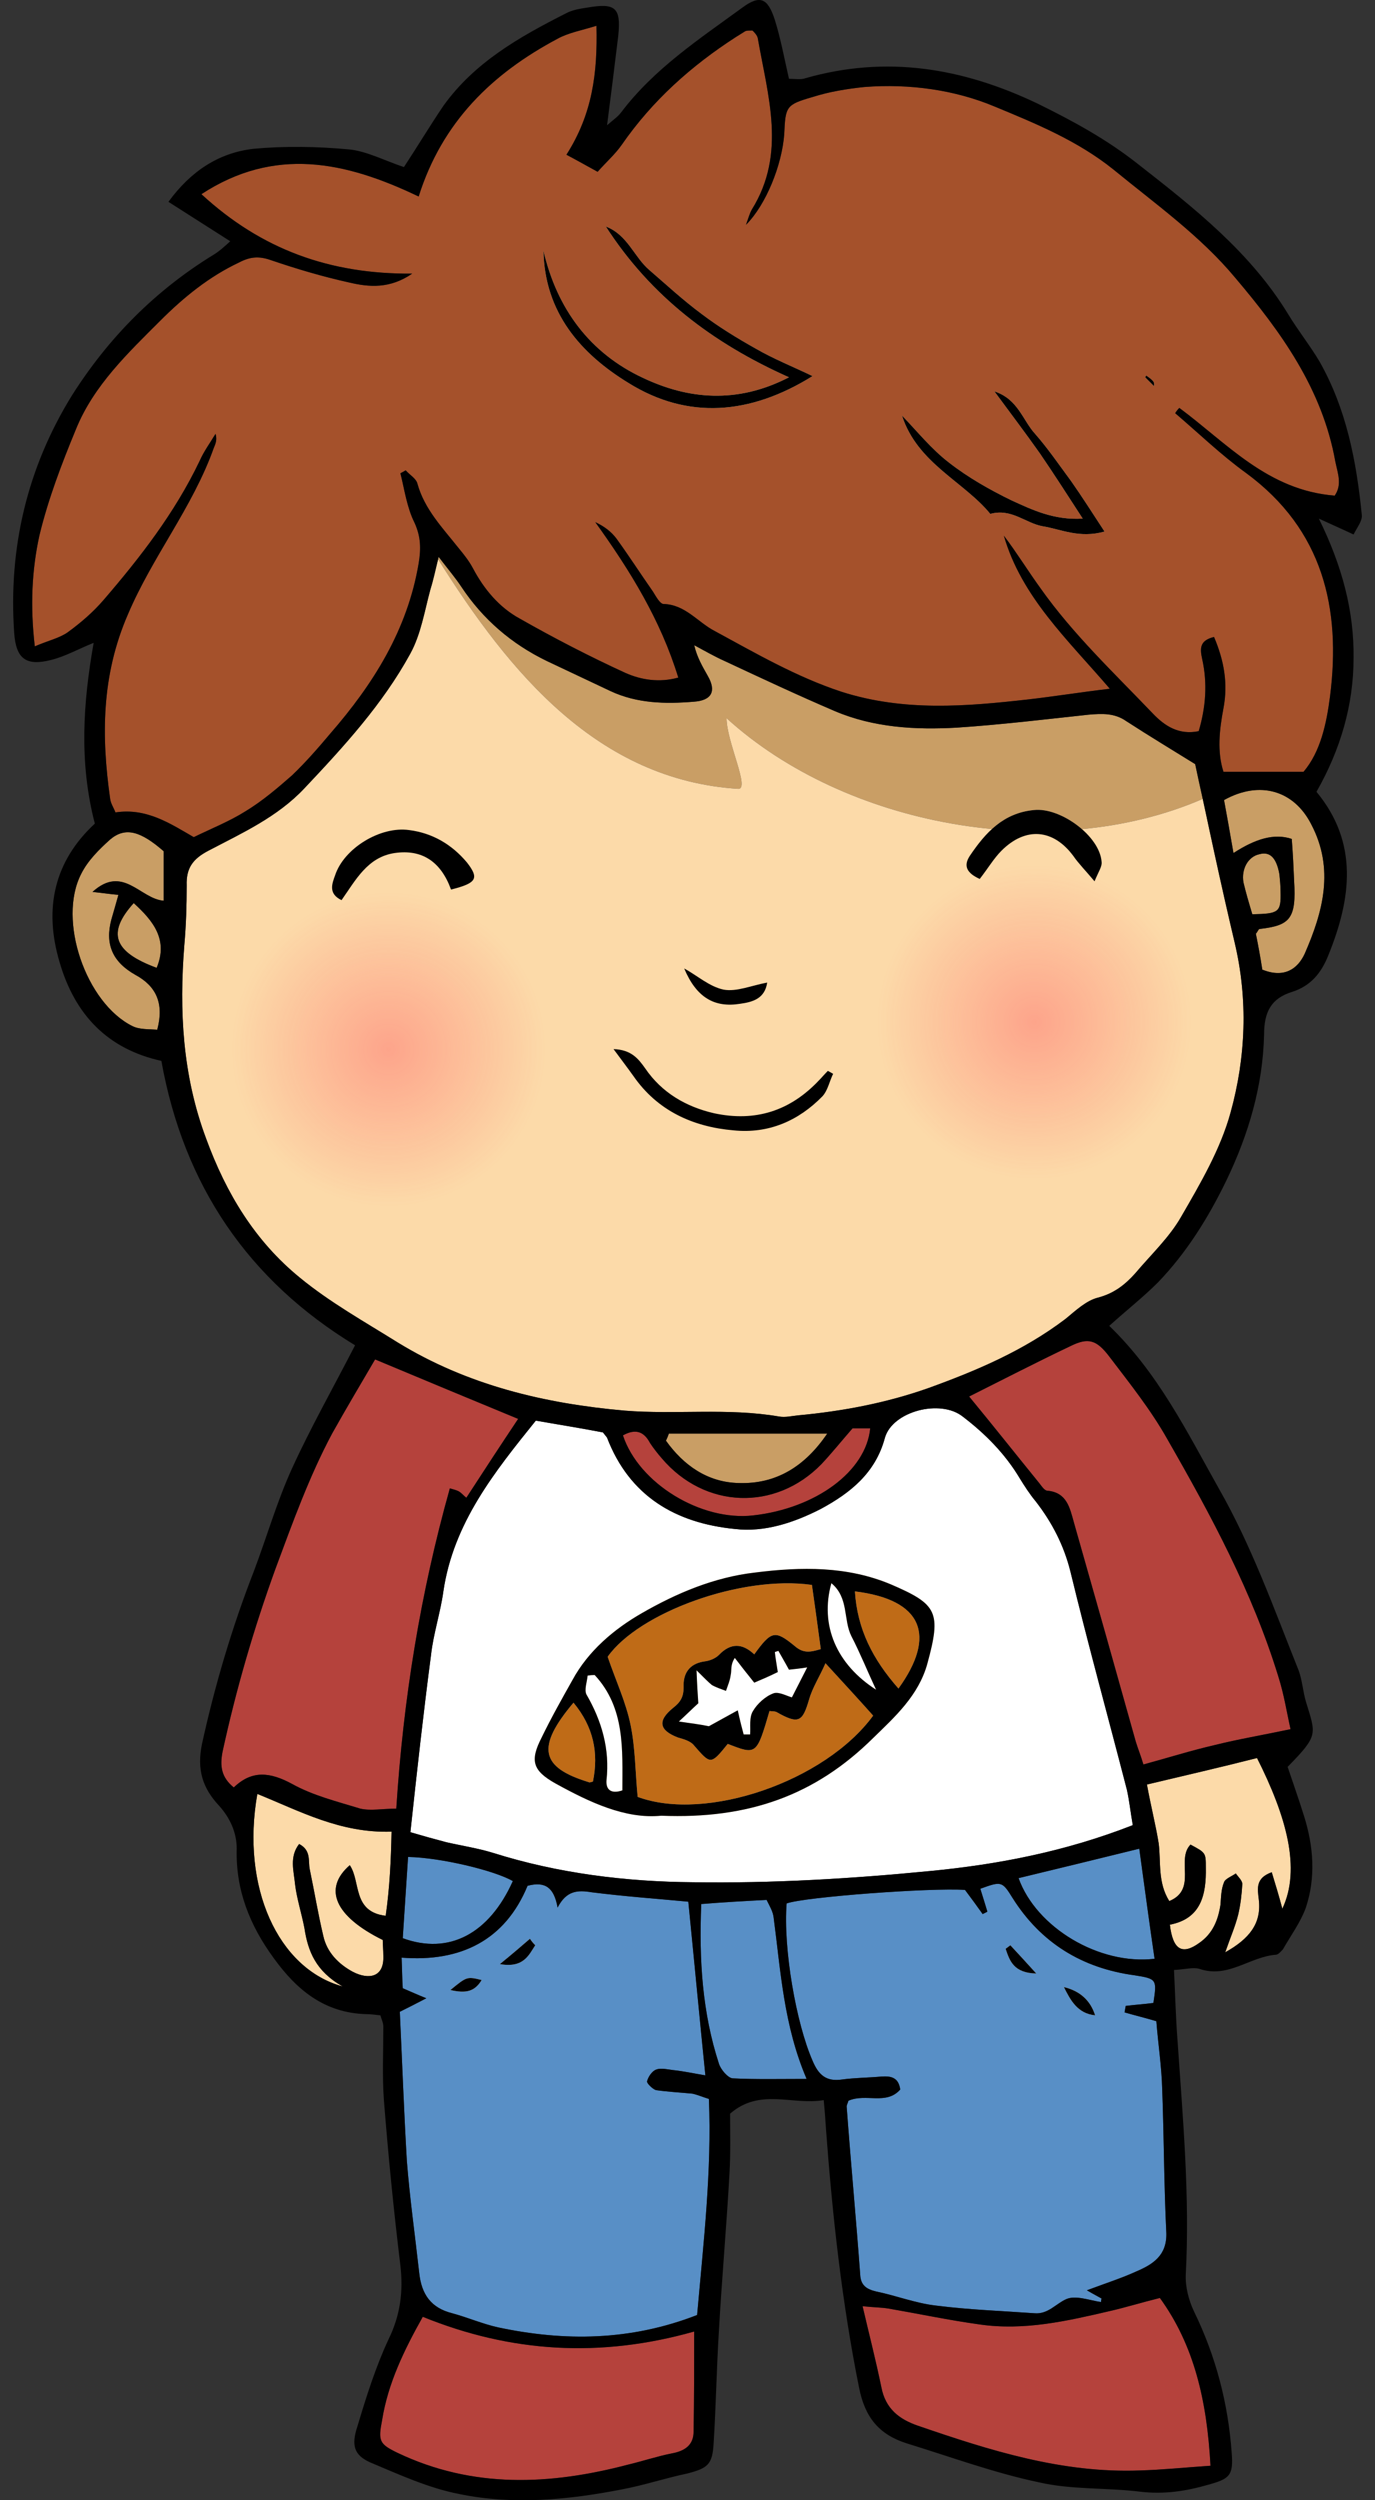 <svg width="44" height="80" viewBox="0 0 44 80" fill="none" xmlns="http://www.w3.org/2000/svg">
<rect x="0" y="0" width="44" height="80" fill="#333333" stroke="none"/>
<path d="M42.711 15.859C42.956 15.501 42.806 15.143 42.73 14.766C42.316 12.449 40.997 10.622 39.528 8.888C38.416 7.551 36.984 6.533 35.628 5.422C34.478 4.499 33.141 3.952 31.822 3.406C30.56 2.878 29.109 2.671 27.659 2.784C27.112 2.841 26.528 2.935 26.001 3.105C25.153 3.349 25.134 3.406 25.096 4.291C25.021 5.29 24.512 6.552 23.872 7.193C23.947 6.986 23.985 6.835 24.06 6.703C25.172 4.913 24.569 3.067 24.249 1.221C24.23 1.126 24.136 1.032 24.079 0.976C23.966 0.976 23.91 0.976 23.853 0.995C23.753 1.057 23.652 1.12 23.552 1.183C22.12 2.106 20.876 3.218 19.897 4.631C19.689 4.932 19.388 5.196 19.124 5.497C18.747 5.29 18.446 5.12 18.126 4.951C18.955 3.651 19.124 2.351 19.087 0.825C18.597 0.976 18.182 1.051 17.843 1.239C15.752 2.351 14.151 3.896 13.397 6.288C11.042 5.158 8.781 4.687 6.445 6.213C8.367 7.984 10.552 8.775 13.19 8.756C12.474 9.246 11.814 9.19 11.174 9.039C10.326 8.851 9.497 8.606 8.668 8.323C8.291 8.191 8.009 8.21 7.651 8.398C6.69 8.851 5.88 9.51 5.126 10.264C4.09 11.3 2.998 12.336 2.432 13.73C1.98 14.823 1.547 15.953 1.264 17.121C1.019 18.233 0.963 19.382 1.114 20.682C1.547 20.494 1.905 20.418 2.169 20.23C2.583 19.928 2.979 19.589 3.318 19.194C4.486 17.837 5.597 16.405 6.389 14.747C6.521 14.446 6.728 14.163 6.897 13.881C6.954 14.069 6.897 14.201 6.841 14.333C6.163 16.236 4.881 17.799 4.09 19.665C3.242 21.624 3.242 23.564 3.525 25.561C3.544 25.712 3.638 25.844 3.695 25.995C4.693 25.844 5.447 26.353 6.2 26.786C6.784 26.503 7.349 26.277 7.858 25.957C8.386 25.637 8.875 25.222 9.346 24.808C9.78 24.393 10.175 23.941 10.571 23.47C11.946 21.888 13.039 20.154 13.397 18.026C13.472 17.573 13.472 17.178 13.265 16.726C13.02 16.236 12.945 15.671 12.813 15.143C12.863 15.118 12.92 15.086 12.982 15.049C13.114 15.2 13.322 15.313 13.359 15.482C13.585 16.292 14.151 16.876 14.659 17.517C14.829 17.724 14.998 17.931 15.13 18.176C15.488 18.855 15.978 19.439 16.637 19.797C17.73 20.418 18.86 21.002 20.01 21.53C20.518 21.756 21.102 21.85 21.705 21.68C21.14 19.834 20.16 18.252 19.049 16.707C19.331 16.839 19.558 17.008 19.727 17.234C20.123 17.781 20.5 18.365 20.895 18.93C20.989 19.081 21.121 19.326 21.234 19.326C21.931 19.344 22.327 19.91 22.873 20.192C24.192 20.908 25.492 21.662 26.924 22.133C28.921 22.773 30.918 22.604 32.915 22.378C33.744 22.283 34.554 22.151 35.515 22.038C34.158 20.456 32.689 19.099 32.124 17.14C32.538 17.686 32.896 18.27 33.292 18.817C34.328 20.286 35.647 21.53 36.89 22.83C37.267 23.225 37.719 23.527 38.359 23.395C38.586 22.622 38.642 21.869 38.472 21.096C38.397 20.757 38.378 20.494 38.849 20.381C39.17 21.134 39.301 21.869 39.151 22.66C39.019 23.357 38.944 24.054 39.151 24.695C40.017 24.695 40.809 24.695 41.713 24.695C42.259 24.054 42.448 23.15 42.561 22.283C42.919 19.457 42.335 16.952 39.886 15.143C39.075 14.559 38.359 13.862 37.606 13.221C37.644 13.159 37.688 13.102 37.738 13.052C39.264 14.182 40.564 15.689 42.711 15.859Z" fill="#A5512B"/>
<path d="M23.627 25.241C24.004 25.241 23.25 23.734 23.25 22.98C27.037 26.428 33.631 27.671 38.491 25.561C38.403 25.197 38.322 24.827 38.246 24.45C37.549 24.017 36.796 23.564 36.042 23.075C35.665 22.811 35.27 22.83 34.836 22.867C33.442 23.018 32.029 23.188 30.616 23.282C29.297 23.357 27.96 23.282 26.716 22.754C25.53 22.246 24.361 21.699 23.194 21.153C22.854 21.002 22.534 20.814 22.214 20.644C22.308 21.04 22.478 21.323 22.647 21.624C22.93 22.114 22.779 22.415 22.195 22.453C21.291 22.528 20.386 22.509 19.539 22.114C18.86 21.793 18.182 21.473 17.504 21.153C16.373 20.607 15.45 19.815 14.753 18.76C14.565 18.478 14.339 18.214 14.037 17.818C14.025 17.843 14.019 17.869 14.019 17.894C16.317 21.549 19.143 24.959 23.627 25.241Z" fill="#C99E65"/>
<path d="M38.491 25.561C33.631 27.671 27.037 26.428 23.25 22.98C23.25 23.734 24.004 25.241 23.627 25.241C19.143 24.959 16.317 21.549 14.019 17.894C13.906 18.308 13.849 18.591 13.774 18.855C13.585 19.552 13.472 20.286 13.133 20.908C12.248 22.528 11.004 23.885 9.742 25.222C8.876 26.145 7.745 26.654 6.671 27.219C6.163 27.483 5.955 27.784 5.974 28.331C5.974 28.971 5.955 29.593 5.899 30.234C5.729 32.344 5.842 34.416 6.596 36.432C7.236 38.184 8.16 39.71 9.591 40.878C10.552 41.669 11.664 42.291 12.719 42.95C14.961 44.326 17.429 44.91 19.991 45.136C21.63 45.268 23.288 45.041 24.927 45.324C25.134 45.362 25.341 45.305 25.549 45.286C26.962 45.155 28.356 44.891 29.693 44.42C31.257 43.855 32.764 43.214 34.102 42.197C34.422 41.933 34.761 41.613 35.138 41.519C35.647 41.387 36.005 41.104 36.325 40.746C36.834 40.143 37.418 39.597 37.794 38.938C38.416 37.864 39.057 36.771 39.377 35.603C39.867 33.832 39.942 31.986 39.509 30.158C39.151 28.632 38.812 27.106 38.491 25.561Z" fill="#FCDAA9"/>
<path d="M36.249 58.399C36.174 57.965 36.136 57.608 36.061 57.269C35.458 54.932 34.818 52.615 34.252 50.279C34.045 49.45 33.668 48.715 33.141 48.037C32.953 47.811 32.783 47.547 32.632 47.302C32.161 46.511 31.521 45.87 30.805 45.324C30.089 44.759 28.563 45.155 28.318 46.002C28.017 47.133 27.206 47.773 26.264 48.282C25.417 48.715 24.475 49.036 23.514 48.922C21.611 48.734 20.142 47.867 19.426 46.002C19.388 45.946 19.35 45.908 19.294 45.833C18.616 45.701 17.9 45.588 17.146 45.456C15.827 47.095 14.508 48.734 14.188 50.919C14.094 51.598 13.868 52.276 13.793 52.954C13.548 54.819 13.34 56.703 13.133 58.625C13.585 58.757 13.924 58.851 14.282 58.945C14.772 59.058 15.281 59.134 15.771 59.284C17.862 59.944 20.029 60.208 22.176 60.226C24.701 60.264 27.244 60.113 29.75 59.868C31.916 59.661 34.083 59.247 36.249 58.399Z" fill="white"/>
<path d="M27.15 67.216C27.131 67.291 27.093 67.348 27.093 67.404C27.225 69.194 27.395 70.984 27.527 72.792C27.546 73.113 27.715 73.245 28.035 73.32C28.676 73.452 29.297 73.697 29.957 73.772C30.993 73.904 32.048 73.942 33.103 74.017C33.536 74.055 33.781 73.716 34.12 73.565C34.422 73.433 34.855 73.602 35.232 73.659C35.232 73.621 35.238 73.584 35.251 73.546C35.119 73.471 35.006 73.414 34.78 73.282C35.439 73.037 35.91 72.886 36.362 72.679C36.89 72.453 37.342 72.171 37.323 71.455C37.248 69.929 37.248 68.403 37.191 66.858C37.172 66.123 37.059 65.388 37.003 64.672C36.626 64.559 36.306 64.484 35.986 64.39C35.998 64.327 36.011 64.258 36.023 64.183C36.325 64.145 36.626 64.126 36.909 64.088C37.022 63.335 37.022 63.316 36.306 63.203C34.629 62.977 33.31 62.167 32.406 60.735C32.067 60.189 32.048 60.189 31.37 60.434C31.445 60.672 31.521 60.917 31.596 61.168C31.546 61.193 31.495 61.218 31.445 61.244C31.257 60.98 31.069 60.722 30.88 60.471C29.787 60.396 25.737 60.697 25.172 60.904C25.059 62.336 25.473 64.729 26.001 65.935C26.189 66.387 26.434 66.613 26.943 66.538C27.357 66.481 27.79 66.481 28.205 66.443C28.506 66.424 28.751 66.462 28.808 66.858C28.356 67.367 27.715 66.971 27.15 67.216Z" fill="#588FC6"/>
<path d="M22.308 74.073C22.515 71.719 22.779 69.458 22.685 67.159C22.497 67.103 22.327 67.027 22.157 66.99C21.762 66.952 21.385 66.933 20.989 66.877C20.876 66.839 20.688 66.651 20.707 66.594C20.744 66.443 20.876 66.255 21.008 66.217C21.159 66.161 21.366 66.217 21.536 66.236C21.894 66.274 22.233 66.349 22.572 66.406C22.383 64.541 22.214 62.732 22.026 60.848C21.027 60.754 19.972 60.678 18.936 60.547C18.484 60.471 18.126 60.49 17.843 61.036C17.73 60.396 17.448 60.189 16.882 60.339C16.166 62.073 14.753 62.788 12.851 62.638C12.869 63.052 12.869 63.354 12.888 63.617C13.152 63.73 13.359 63.825 13.642 63.938C13.322 64.107 13.095 64.22 12.794 64.371C12.869 65.972 12.926 67.555 13.02 69.156C13.114 70.343 13.284 71.549 13.416 72.736C13.491 73.414 13.793 73.847 14.471 74.017C14.961 74.149 15.432 74.356 15.94 74.469C18.069 74.921 20.179 74.902 22.308 74.073Z" fill="#588FC6"/>
<path d="M12.003 43.497C11.551 44.269 11.08 45.06 10.627 45.87C9.893 47.246 9.365 48.715 8.819 50.185C8.122 52.106 7.557 54.047 7.123 56.044C7.029 56.515 7.086 56.873 7.481 57.193C8.065 56.628 8.649 56.703 9.346 57.08C10.025 57.457 10.797 57.645 11.532 57.871C11.871 57.947 12.229 57.871 12.681 57.871C12.907 54.348 13.454 50.976 14.396 47.623C14.527 47.66 14.603 47.679 14.678 47.717C14.772 47.773 14.829 47.849 14.923 47.924C15.501 47.032 16.053 46.191 16.581 45.4C15.074 44.778 13.623 44.175 12.003 43.497Z" fill="#B5423C"/>
<path d="M31.012 44.684C31.803 45.644 32.519 46.549 33.254 47.453C33.329 47.547 33.423 47.698 33.518 47.698C34.139 47.755 34.233 48.244 34.365 48.715C35.031 51.051 35.691 53.388 36.344 55.724C36.419 55.968 36.513 56.195 36.589 56.458C37.417 56.232 38.133 56.006 38.868 55.837C39.622 55.648 40.413 55.516 41.298 55.328C41.185 54.838 41.091 54.217 40.903 53.632C40.074 50.938 38.755 48.489 37.361 46.059C36.833 45.117 36.155 44.269 35.496 43.403C35.081 42.856 34.799 42.8 34.271 43.063C33.16 43.591 32.067 44.156 31.012 44.684Z" fill="#B5423C"/>
<path d="M38.736 78.896C38.623 76.805 38.209 75.034 37.116 73.527C36.513 73.678 36.023 73.829 35.533 73.942C34.158 74.262 32.783 74.582 31.351 74.375C30.39 74.243 29.411 74.036 28.431 73.866C28.205 73.829 27.941 73.829 27.602 73.791C27.828 74.752 28.035 75.562 28.205 76.391C28.337 77.069 28.77 77.408 29.373 77.615C31.671 78.406 33.989 79.141 36.475 79.047C37.173 79.028 37.889 78.953 38.736 78.896Z" fill="#B5423C"/>
<path d="M22.214 74.601C19.218 75.449 16.355 75.279 13.529 74.13C12.926 75.204 12.417 76.259 12.229 77.427C12.097 78.105 12.135 78.199 12.719 78.482C15.13 79.631 17.598 79.518 20.104 78.859C20.575 78.746 21.027 78.595 21.498 78.501C21.913 78.425 22.195 78.237 22.195 77.804C22.214 76.767 22.214 75.712 22.214 74.601Z" fill="#B5423C"/>
<path d="M40.225 56.251C39.038 56.553 37.888 56.816 36.702 57.099C36.833 57.815 36.984 58.399 37.078 58.983C37.154 59.586 37.041 60.226 37.417 60.829C38.322 60.452 37.625 59.51 38.096 59.021C38.586 59.284 38.586 59.284 38.586 59.755C38.604 60.622 38.435 61.394 37.436 61.583C37.531 62.393 37.832 62.562 38.378 62.167C38.812 61.865 38.981 61.432 39.056 60.942C39.075 60.697 39.075 60.452 39.169 60.226C39.207 60.113 39.414 60.038 39.546 59.944C39.622 60.057 39.754 60.17 39.754 60.283C39.735 60.622 39.697 60.942 39.622 61.263C39.528 61.639 39.377 61.978 39.207 62.468C39.98 62.035 40.375 61.545 40.281 60.773C40.243 60.434 40.168 60.094 40.696 59.906C40.809 60.283 40.922 60.641 41.035 61.074C41.638 59.793 41.166 58.116 40.225 56.251Z" fill="#FCDAA9"/>
<path d="M8.235 57.4C7.707 60.377 8.894 62.996 10.967 63.561C10.1 63.071 9.855 62.431 9.742 61.696C9.648 61.206 9.497 60.754 9.441 60.283C9.403 59.868 9.252 59.416 9.573 59.002C9.968 59.209 9.855 59.548 9.912 59.812C10.062 60.528 10.175 61.225 10.345 61.941C10.458 62.468 10.835 62.845 11.287 63.09C11.796 63.354 12.304 63.278 12.267 62.562C12.267 62.393 12.248 62.223 12.248 62.073C10.722 61.319 10.326 60.434 11.193 59.68C11.551 60.207 11.268 61.168 12.342 61.3C12.474 60.377 12.511 59.51 12.53 58.606C10.891 58.663 9.591 57.947 8.235 57.4Z" fill="#FCDAA9"/>
<path d="M25.812 66.519C25.078 64.804 24.983 63.071 24.757 61.357C24.738 61.168 24.625 60.98 24.531 60.791C23.797 60.829 23.118 60.867 22.44 60.923C22.365 62.732 22.478 64.409 23.005 66.029C23.062 66.217 23.288 66.481 23.439 66.5C24.192 66.538 24.927 66.519 25.812 66.519Z" fill="#588FC6"/>
<path d="M36.457 59.152C35.081 59.492 33.838 59.793 32.594 60.094C33.16 61.677 35.175 62.883 36.946 62.675C36.777 61.526 36.626 60.377 36.457 59.152Z" fill="#588FC6"/>
<path d="M5.239 27.238C4.505 26.598 4.015 26.447 3.525 26.861C3.167 27.182 2.809 27.54 2.602 27.954C1.829 29.442 2.753 32.099 4.241 32.834C4.467 32.947 4.787 32.928 5.032 32.947C5.258 32.099 4.994 31.552 4.335 31.194C3.6 30.78 3.355 30.215 3.563 29.424C3.638 29.16 3.713 28.915 3.789 28.632C3.544 28.613 3.318 28.576 2.96 28.538C3.939 27.653 4.486 28.764 5.239 28.821C5.239 28.255 5.239 27.766 5.239 27.238Z" fill="#C99E65"/>
<path d="M40.394 31.025C41.091 31.308 41.525 31.006 41.751 30.516C42.335 29.179 42.711 27.803 41.958 26.372C41.411 25.298 40.319 24.959 39.17 25.599C39.264 26.108 39.358 26.635 39.471 27.295C40.168 26.843 40.771 26.654 41.336 26.843C41.374 27.332 41.393 27.747 41.411 28.18C41.487 29.405 41.28 29.612 40.3 29.725C40.262 29.744 40.243 29.819 40.187 29.876C40.262 30.24 40.331 30.623 40.394 31.025Z" fill="#C99E65"/>
<path d="M13.058 59.416C13.001 60.283 12.945 61.168 12.888 62.016C14.377 62.562 15.658 61.865 16.411 60.189C15.827 59.849 14.094 59.435 13.058 59.416Z" fill="#588FC6"/>
<path d="M27.282 45.701C26.905 46.134 26.603 46.511 26.283 46.85C24.814 48.357 22.553 48.282 21.178 46.662C21.046 46.511 20.914 46.342 20.801 46.172C20.594 45.776 20.311 45.72 19.934 45.927C20.443 47.472 22.44 48.678 24.098 48.489C26.114 48.263 27.715 47.076 27.847 45.701C27.64 45.701 27.432 45.701 27.282 45.701Z" fill="#B5423C"/>
<path d="M21.404 45.87C21.379 45.946 21.347 46.021 21.31 46.097C21.875 46.888 22.647 47.434 23.646 47.453C24.833 47.491 25.756 46.925 26.472 45.87C24.72 45.87 23.062 45.87 21.404 45.87Z" fill="#C99E65"/>
<path d="M40.074 29.254C40.922 29.235 40.997 29.197 40.978 28.519C40.978 28.331 40.959 28.161 40.941 27.973C40.846 27.445 40.639 27.238 40.3 27.332C39.942 27.408 39.716 27.803 39.791 28.237C39.867 28.557 39.961 28.877 40.074 29.254Z" fill="#C99E65"/>
<path d="M5.013 30.968C5.39 30.064 4.9 29.461 4.279 28.896C3.412 29.857 3.638 30.46 5.013 30.968Z" fill="#C99E65"/>
<path d="M26.001 12.034C24.004 13.278 22.007 13.429 20.123 12.261C18.578 11.319 17.428 10 17.391 8.022C17.824 9.887 18.879 11.3 20.575 12.091C22.007 12.769 23.57 12.939 25.247 12.072C22.798 10.979 20.82 9.472 19.388 7.249C20.085 7.513 20.292 8.229 20.782 8.643C21.328 9.114 21.856 9.604 22.44 10.037C22.986 10.452 23.57 10.81 24.173 11.149C24.757 11.488 25.379 11.733 26.001 12.034Z" fill="#FCDAA9"/>
<path d="M34.648 16.594C34.158 15.84 33.725 15.162 33.273 14.502C32.821 13.862 32.35 13.24 31.822 12.524C32.576 12.769 32.726 13.447 33.122 13.881C33.536 14.352 33.894 14.879 34.271 15.388C34.629 15.897 34.95 16.405 35.345 17.008C34.535 17.234 33.951 16.933 33.367 16.839C32.821 16.744 32.368 16.255 31.69 16.443C30.842 15.407 29.354 14.823 28.864 13.297C29.354 13.805 29.806 14.371 30.371 14.804C30.974 15.275 31.671 15.671 32.368 16.01C33.028 16.311 33.725 16.65 34.648 16.594Z" fill="#FCDAA9"/>
<path d="M36.683 12.016C36.758 12.072 36.815 12.11 36.871 12.166C36.909 12.204 36.947 12.242 36.928 12.355C36.827 12.254 36.733 12.16 36.645 12.072C36.658 12.047 36.67 12.028 36.683 12.016Z" fill="#FCDAA9"/>
<path d="M14.433 28.463C14.113 27.577 13.51 27.163 12.624 27.295C11.758 27.427 11.381 28.161 10.929 28.802C10.496 28.595 10.627 28.274 10.722 28.011C11.004 27.144 12.172 26.428 13.095 26.56C13.83 26.654 14.452 27.012 14.942 27.596C15.337 28.105 15.262 28.255 14.433 28.463Z" fill="#FCDAA9"/>
<path d="M31.351 28.124C30.937 27.935 30.824 27.709 31.031 27.389C31.54 26.635 32.105 26.014 33.084 25.919C33.932 25.825 35.194 26.748 35.251 27.577C35.27 27.728 35.157 27.879 35.025 28.199C34.742 27.86 34.516 27.634 34.347 27.389C33.706 26.522 32.821 26.447 32.048 27.219C31.803 27.464 31.615 27.785 31.351 28.124Z" fill="#FCDAA9"/>
<path d="M19.633 33.568C20.198 33.587 20.424 33.87 20.65 34.19C21.178 34.962 21.95 35.414 22.855 35.622C24.173 35.904 25.285 35.546 26.208 34.567C26.302 34.472 26.396 34.359 26.491 34.265C26.541 34.29 26.597 34.322 26.66 34.359C26.547 34.586 26.491 34.887 26.321 35.075C25.549 35.867 24.588 36.281 23.476 36.168C22.176 36.055 21.046 35.546 20.273 34.435C20.085 34.171 19.897 33.926 19.633 33.568Z" fill="#FCDAA9"/>
<path d="M21.894 30.987C22.308 31.213 22.704 31.571 23.156 31.665C23.57 31.741 24.041 31.534 24.55 31.439C24.475 31.948 24.098 32.061 23.683 32.118C22.873 32.249 22.289 31.929 21.894 30.987Z" fill="#FCDAA9"/>
<path d="M21.159 58.097C20.01 58.211 18.86 57.664 17.768 57.061C17.033 56.647 16.958 56.327 17.334 55.592C17.636 54.97 17.975 54.367 18.314 53.764C18.823 52.822 19.652 52.125 20.537 51.617C21.649 50.976 22.855 50.467 24.154 50.317C25.643 50.128 27.112 50.109 28.506 50.694C29.995 51.334 30.127 51.579 29.674 53.237C29.392 54.254 28.638 54.932 27.941 55.611C26.095 57.438 23.966 58.211 21.159 58.097Z" fill="#FCDAA9"/>
<path d="M26.415 53.218C26.227 53.651 26.001 53.99 25.888 54.386C25.68 55.102 25.549 55.177 24.851 54.782C24.776 54.744 24.682 54.763 24.625 54.744C24.211 56.157 24.211 56.157 23.288 55.799C22.741 56.477 22.741 56.458 22.214 55.855C22.101 55.705 21.875 55.648 21.686 55.592C21.102 55.366 21.027 55.064 21.536 54.65C21.781 54.461 21.875 54.292 21.875 53.99C21.856 53.557 22.044 53.237 22.534 53.161C22.704 53.143 22.892 53.067 23.005 52.954C23.382 52.559 23.759 52.577 24.136 52.935C24.682 52.182 24.795 52.144 25.436 52.672C25.718 52.916 25.944 52.86 26.264 52.766C26.17 52.05 26.076 51.372 25.982 50.712C23.721 50.392 20.443 51.598 19.445 53.011C19.708 53.783 20.029 54.461 20.179 55.196C20.33 55.931 20.33 56.722 20.405 57.495C22.591 58.305 26.396 57.005 27.941 54.895C27.489 54.386 27.018 53.877 26.415 53.218Z" fill="#BF6B17"/>
<path d="M23.796 55.498C23.859 55.498 23.928 55.498 24.004 55.498C24.022 55.253 23.966 54.951 24.098 54.744C24.23 54.518 24.493 54.273 24.757 54.179C24.927 54.122 25.191 54.273 25.341 54.311C25.492 54.009 25.662 53.689 25.831 53.35C25.624 53.388 25.398 53.406 25.247 53.425C25.115 53.18 25.002 52.992 24.908 52.822C24.87 52.835 24.832 52.847 24.795 52.86C24.814 53.048 24.851 53.256 24.889 53.501C24.625 53.632 24.362 53.745 24.136 53.84C23.891 53.538 23.702 53.293 23.514 53.048C23.363 53.275 23.42 53.444 23.382 53.595C23.363 53.764 23.288 53.934 23.231 54.103C23.081 54.047 22.911 53.99 22.779 53.915C22.666 53.821 22.553 53.708 22.289 53.444C22.308 53.934 22.327 54.216 22.346 54.499C22.139 54.687 21.95 54.876 21.724 55.083C22.101 55.14 22.421 55.177 22.685 55.234C22.961 55.083 23.269 54.913 23.608 54.725C23.683 55.064 23.74 55.29 23.796 55.498Z" fill="white"/>
<path d="M28.751 54.028C29.976 52.333 29.524 51.183 27.357 50.919C27.432 52.125 27.922 53.086 28.751 54.028Z" fill="#BF6B17"/>
<path d="M18.973 57.005C19.162 56.082 18.992 55.253 18.352 54.48C17.146 55.912 17.297 56.553 18.841 57.024C18.86 57.042 18.898 57.024 18.973 57.005Z" fill="#BF6B17"/>
<path d="M19.03 53.595C18.955 53.595 18.879 53.601 18.804 53.614C18.785 53.821 18.691 54.066 18.766 54.216C19.256 55.064 19.52 55.968 19.407 56.967C19.388 57.231 19.52 57.419 19.915 57.287C19.915 55.987 20.01 54.65 19.03 53.595Z" fill="white"/>
<path d="M28.035 54.066C27.753 53.463 27.527 52.898 27.244 52.351C26.98 51.824 27.169 51.127 26.604 50.656C26.227 52.012 26.773 53.256 28.035 54.066Z" fill="white"/>
<path d="M35.044 64.484C34.478 64.427 34.252 63.994 34.045 63.58C34.56 63.705 34.893 64.007 35.044 64.484Z" fill="#FCDAA9"/>
<path d="M32.331 62.242C32.576 62.506 32.821 62.77 33.16 63.146C32.444 63.128 32.312 62.751 32.18 62.355C32.23 62.318 32.281 62.28 32.331 62.242Z" fill="#FCDAA9"/>
<path d="M17.127 62.242C16.92 62.562 16.75 62.977 15.997 62.845C16.411 62.506 16.675 62.28 16.958 62.035C17.008 62.11 17.064 62.179 17.127 62.242Z" fill="#FCDAA9"/>
<path d="M14.414 63.674C14.942 63.241 14.942 63.241 15.413 63.354C15.187 63.73 14.904 63.787 14.414 63.674Z" fill="#FCDAA9"/>
<path fill-rule="evenodd" clip-rule="evenodd" d="M35.496 42.423C37.059 43.93 37.983 45.814 39 47.623C40.055 49.469 40.771 51.485 41.562 53.463C41.675 53.783 41.694 54.122 41.788 54.443C42.108 55.498 42.203 55.516 41.204 56.534C41.374 57.042 41.562 57.57 41.732 58.116C42.033 59.077 42.108 60.076 41.788 61.036C41.619 61.507 41.298 61.941 41.053 62.374C40.997 62.431 40.922 62.525 40.846 62.544C39.998 62.6 39.301 63.316 38.378 62.996C38.171 62.939 37.926 63.015 37.568 63.033C37.606 63.825 37.625 64.559 37.681 65.294C37.851 67.781 38.077 70.268 37.945 72.773C37.926 73.169 38.039 73.602 38.209 73.96C38.906 75.392 39.301 76.899 39.414 78.482C39.471 79.198 39.358 79.311 38.68 79.499C37.964 79.707 37.248 79.82 36.475 79.725C35.402 79.593 34.29 79.669 33.235 79.424C31.803 79.122 30.428 78.614 29.015 78.18C28.13 77.898 27.677 77.352 27.489 76.391C26.943 73.678 26.641 70.927 26.434 68.158C26.415 67.875 26.396 67.574 26.359 67.197C25.341 67.367 24.324 66.801 23.363 67.63C23.363 68.214 23.382 68.874 23.344 69.533C23.25 71.229 23.099 72.905 23.005 74.582C22.93 75.788 22.911 76.994 22.836 78.18C22.798 78.859 22.647 78.972 22.007 79.141C21.291 79.292 20.613 79.518 19.916 79.65C18.182 79.989 16.43 80.159 14.697 79.801C13.717 79.612 12.775 79.179 11.833 78.783C11.343 78.557 11.23 78.256 11.438 77.634C11.72 76.692 12.022 75.731 12.436 74.846C12.813 74.073 12.907 73.32 12.813 72.491C12.599 70.733 12.424 68.968 12.285 67.197C12.229 66.424 12.267 65.633 12.267 64.842C12.267 64.729 12.21 64.616 12.172 64.484C12.003 64.465 11.852 64.446 11.72 64.446C10.383 64.409 9.497 63.674 8.762 62.657C7.99 61.602 7.538 60.471 7.575 59.152C7.575 58.644 7.368 58.173 7.01 57.777C6.483 57.212 6.294 56.628 6.464 55.799C6.878 53.915 7.425 52.069 8.122 50.279C8.536 49.186 8.857 48.056 9.346 46.982C9.949 45.663 10.665 44.401 11.362 43.045C7.952 40.972 5.88 37.939 5.164 33.945C3.45 33.568 2.395 32.475 1.905 30.78C1.396 29.066 1.735 27.558 3.035 26.353C2.526 24.393 2.658 22.491 2.997 20.569C2.526 20.757 2.093 21.002 1.641 21.115C0.831 21.323 0.511 21.078 0.454 20.249C0.266 17.536 0.869 14.973 2.3 12.656C3.468 10.81 4.976 9.284 6.86 8.135C7.01 8.041 7.142 7.927 7.368 7.72C6.69 7.287 6.068 6.891 5.39 6.458C6.106 5.478 6.991 4.894 8.103 4.762C9.12 4.668 10.156 4.687 11.174 4.781C11.739 4.838 12.304 5.139 12.926 5.346C13.359 4.687 13.755 4.028 14.188 3.387C15.187 1.993 16.619 1.183 18.107 0.429C18.314 0.316 18.559 0.279 18.804 0.241C19.689 0.09 19.878 0.241 19.784 1.145C19.671 2.068 19.558 2.991 19.426 4.009C19.614 3.839 19.765 3.745 19.878 3.594C20.933 2.2 22.365 1.258 23.759 0.241C24.324 -0.174 24.569 -0.061 24.795 0.637C24.983 1.239 25.096 1.861 25.247 2.521C25.436 2.521 25.624 2.558 25.775 2.502C28.356 1.767 30.786 2.163 33.197 3.312C34.347 3.877 35.42 4.461 36.419 5.252C38.228 6.665 40.017 8.078 41.223 10.056C41.543 10.584 41.92 11.055 42.222 11.563C43.088 13.089 43.408 14.766 43.578 16.481C43.597 16.669 43.427 16.876 43.314 17.102C42.956 16.933 42.693 16.82 42.203 16.594C42.956 18.12 43.333 19.57 43.314 21.059C43.314 22.547 42.9 23.979 42.127 25.335C43.484 26.974 43.239 28.764 42.504 30.573C42.278 31.138 41.939 31.552 41.336 31.741C40.677 31.948 40.451 32.381 40.451 33.097C40.413 34.736 39.961 36.281 39.245 37.77C38.661 38.975 37.964 40.087 37.059 41.029C36.589 41.5 36.061 41.914 35.496 42.423ZM42.711 15.859C42.956 15.501 42.806 15.143 42.73 14.766C42.316 12.449 40.997 10.622 39.528 8.888C38.416 7.551 36.984 6.533 35.628 5.422C34.478 4.499 33.141 3.952 31.822 3.406C30.56 2.878 29.109 2.671 27.659 2.784C27.112 2.841 26.528 2.935 26.001 3.105C25.153 3.349 25.134 3.406 25.096 4.291C25.021 5.29 24.512 6.552 23.872 7.193C23.947 6.986 23.985 6.835 24.06 6.703C25.172 4.913 24.569 3.067 24.249 1.221C24.23 1.126 24.136 1.032 24.079 0.976C23.966 0.976 23.91 0.976 23.853 0.995C23.753 1.057 23.652 1.12 23.552 1.183C22.12 2.106 20.876 3.218 19.897 4.631C19.689 4.932 19.388 5.196 19.124 5.497C18.747 5.29 18.446 5.12 18.126 4.951C18.955 3.651 19.124 2.351 19.087 0.825C18.597 0.976 18.182 1.051 17.843 1.239C15.752 2.351 14.15 3.896 13.397 6.288C11.042 5.158 8.781 4.687 6.445 6.213C8.367 7.984 10.552 8.775 13.19 8.756C12.474 9.246 11.814 9.19 11.174 9.039C10.326 8.851 9.497 8.606 8.668 8.323C8.291 8.191 8.009 8.21 7.651 8.398C6.69 8.851 5.88 9.51 5.126 10.264C4.09 11.3 2.997 12.336 2.432 13.73C1.98 14.823 1.547 15.953 1.264 17.121C1.019 18.233 0.963 19.382 1.113 20.682C1.547 20.494 1.905 20.418 2.169 20.23C2.583 19.928 2.979 19.589 3.318 19.194C4.486 17.837 5.597 16.405 6.389 14.747C6.52 14.446 6.728 14.163 6.897 13.881C6.954 14.069 6.897 14.201 6.841 14.333C6.163 16.236 4.881 17.799 4.09 19.665C3.242 21.624 3.242 23.564 3.525 25.561C3.544 25.712 3.638 25.844 3.695 25.995C4.693 25.844 5.447 26.353 6.2 26.786C6.784 26.503 7.349 26.277 7.858 25.957C8.386 25.637 8.875 25.222 9.346 24.808C9.78 24.393 10.175 23.941 10.571 23.47C11.946 21.888 13.039 20.154 13.397 18.026C13.472 17.573 13.472 17.178 13.265 16.726C13.02 16.236 12.945 15.671 12.813 15.143C12.863 15.118 12.92 15.086 12.982 15.049C13.114 15.2 13.322 15.313 13.359 15.482C13.585 16.292 14.15 16.876 14.659 17.517C14.829 17.724 14.998 17.931 15.13 18.176C15.488 18.855 15.978 19.439 16.637 19.796C17.73 20.418 18.86 21.002 20.01 21.53C20.518 21.756 21.102 21.85 21.705 21.68C21.14 19.834 20.16 18.252 19.049 16.707C19.331 16.839 19.558 17.008 19.727 17.234C20.123 17.781 20.5 18.365 20.895 18.93C20.989 19.081 21.121 19.326 21.234 19.326C21.931 19.344 22.327 19.91 22.873 20.192C24.192 20.908 25.492 21.662 26.924 22.133C28.921 22.773 30.918 22.604 32.915 22.378C33.744 22.283 34.554 22.151 35.515 22.038C34.158 20.456 32.689 19.099 32.123 17.14C32.538 17.686 32.896 18.27 33.292 18.817C34.328 20.286 35.647 21.53 36.89 22.83C37.267 23.225 37.719 23.527 38.359 23.395C38.586 22.622 38.642 21.869 38.472 21.096C38.397 20.757 38.378 20.494 38.849 20.381C39.169 21.134 39.301 21.869 39.151 22.66C39.019 23.357 38.944 24.054 39.151 24.695C40.017 24.695 40.809 24.695 41.713 24.695C42.259 24.054 42.448 23.15 42.561 22.283C42.919 19.457 42.335 16.952 39.886 15.143C39.075 14.559 38.359 13.862 37.606 13.221C37.644 13.159 37.688 13.102 37.738 13.052C39.264 14.182 40.564 15.689 42.711 15.859ZM38.246 24.45C37.549 24.017 36.796 23.564 36.042 23.075C35.665 22.811 35.27 22.83 34.836 22.867C33.442 23.018 32.029 23.188 30.616 23.282C29.298 23.357 27.96 23.282 26.717 22.754C25.53 22.246 24.362 21.699 23.194 21.153C22.854 21.002 22.534 20.814 22.214 20.644C22.308 21.04 22.478 21.323 22.647 21.624C22.93 22.114 22.779 22.415 22.195 22.453C21.291 22.528 20.386 22.509 19.539 22.114C18.86 21.793 18.182 21.473 17.504 21.153C16.374 20.607 15.45 19.815 14.753 18.76C14.565 18.478 14.339 18.214 14.037 17.818C13.924 18.289 13.868 18.572 13.774 18.855C13.585 19.552 13.472 20.286 13.133 20.908C12.248 22.528 11.004 23.885 9.742 25.222C8.875 26.145 7.745 26.654 6.671 27.219C6.163 27.483 5.955 27.785 5.974 28.331C5.974 28.971 5.955 29.593 5.899 30.234C5.729 32.344 5.842 34.416 6.596 36.432C7.236 38.184 8.16 39.71 9.591 40.878C10.552 41.669 11.664 42.291 12.719 42.95C14.961 44.326 17.429 44.91 19.991 45.136C21.63 45.268 23.288 45.042 24.927 45.324C25.134 45.362 25.341 45.305 25.549 45.286C26.962 45.155 28.356 44.891 29.693 44.42C31.257 43.855 32.764 43.214 34.102 42.197C34.422 41.933 34.761 41.613 35.138 41.519C35.647 41.387 36.005 41.104 36.325 40.746C36.833 40.143 37.417 39.597 37.794 38.938C38.416 37.864 39.056 36.771 39.377 35.603C39.867 33.832 39.942 31.986 39.509 30.158C39.056 28.255 38.661 26.353 38.246 24.45ZM36.249 58.399C36.174 57.965 36.136 57.608 36.061 57.269C35.458 54.932 34.818 52.615 34.252 50.279C34.045 49.45 33.668 48.715 33.141 48.037C32.953 47.811 32.783 47.547 32.632 47.302C32.161 46.511 31.521 45.87 30.805 45.324C30.089 44.759 28.563 45.155 28.318 46.002C28.017 47.133 27.206 47.773 26.264 48.282C25.417 48.715 24.475 49.036 23.514 48.922C21.611 48.734 20.142 47.867 19.426 46.002C19.388 45.946 19.35 45.908 19.294 45.833C18.616 45.701 17.9 45.588 17.146 45.456C15.827 47.095 14.508 48.734 14.188 50.919C14.094 51.598 13.868 52.276 13.793 52.954C13.548 54.819 13.34 56.703 13.133 58.625C13.585 58.757 13.924 58.851 14.282 58.945C14.772 59.058 15.281 59.134 15.771 59.284C17.862 59.944 20.029 60.208 22.176 60.226C24.701 60.264 27.244 60.113 29.75 59.868C31.916 59.661 34.083 59.247 36.249 58.399ZM27.15 67.216C27.131 67.291 27.093 67.348 27.093 67.404C27.225 69.194 27.395 70.984 27.527 72.792C27.546 73.113 27.715 73.245 28.035 73.32C28.676 73.452 29.298 73.697 29.957 73.772C30.993 73.904 32.048 73.942 33.103 74.017C33.536 74.055 33.781 73.716 34.12 73.565C34.422 73.433 34.855 73.602 35.232 73.659C35.232 73.621 35.238 73.584 35.251 73.546C35.119 73.471 35.006 73.414 34.78 73.282C35.439 73.037 35.91 72.886 36.362 72.679C36.89 72.453 37.342 72.171 37.323 71.455C37.248 69.929 37.248 68.403 37.191 66.858C37.172 66.123 37.059 65.388 37.003 64.672C36.626 64.559 36.306 64.484 35.986 64.39C35.998 64.327 36.011 64.258 36.023 64.183C36.325 64.145 36.626 64.126 36.909 64.088C37.022 63.335 37.022 63.316 36.306 63.203C34.629 62.977 33.31 62.167 32.406 60.735C32.067 60.189 32.048 60.189 31.37 60.434C31.445 60.672 31.521 60.917 31.596 61.168C31.546 61.193 31.495 61.218 31.445 61.244C31.257 60.98 31.069 60.722 30.88 60.471C29.787 60.396 25.737 60.697 25.172 60.904C25.059 62.336 25.473 64.729 26.001 65.935C26.189 66.387 26.434 66.613 26.943 66.538C27.357 66.481 27.79 66.481 28.205 66.443C28.506 66.424 28.751 66.462 28.808 66.858C28.356 67.367 27.715 66.971 27.15 67.216ZM22.308 74.073C22.515 71.719 22.779 69.458 22.685 67.159C22.497 67.103 22.327 67.027 22.157 66.99C21.762 66.952 21.385 66.933 20.989 66.877C20.876 66.839 20.688 66.651 20.707 66.594C20.744 66.443 20.876 66.255 21.008 66.217C21.159 66.161 21.366 66.217 21.536 66.236C21.894 66.274 22.233 66.349 22.572 66.406C22.383 64.541 22.214 62.732 22.026 60.848C21.027 60.754 19.972 60.678 18.936 60.547C18.484 60.471 18.126 60.49 17.843 61.036C17.73 60.396 17.448 60.189 16.882 60.339C16.166 62.073 14.753 62.788 12.851 62.638C12.869 63.052 12.869 63.354 12.888 63.617C13.152 63.73 13.359 63.825 13.642 63.938C13.322 64.107 13.095 64.22 12.794 64.371C12.869 65.972 12.926 67.555 13.02 69.156C13.114 70.343 13.284 71.549 13.416 72.736C13.491 73.414 13.793 73.847 14.471 74.017C14.961 74.149 15.432 74.356 15.94 74.469C18.069 74.921 20.179 74.902 22.308 74.073ZM12.003 43.497C11.551 44.269 11.08 45.06 10.627 45.87C9.893 47.246 9.365 48.715 8.819 50.185C8.122 52.106 7.557 54.047 7.123 56.044C7.029 56.515 7.086 56.873 7.481 57.193C8.065 56.628 8.649 56.703 9.346 57.08C10.025 57.457 10.797 57.645 11.532 57.871C11.871 57.947 12.229 57.871 12.681 57.871C12.907 54.348 13.454 50.976 14.395 47.623C14.527 47.66 14.603 47.679 14.678 47.717C14.772 47.773 14.829 47.849 14.923 47.924C15.501 47.032 16.053 46.191 16.581 45.4C15.074 44.778 13.623 44.175 12.003 43.497ZM31.012 44.684C31.803 45.644 32.519 46.549 33.254 47.453C33.329 47.547 33.423 47.698 33.518 47.698C34.139 47.755 34.234 48.244 34.365 48.715C35.031 51.051 35.691 53.388 36.344 55.724C36.419 55.968 36.513 56.195 36.589 56.458C37.417 56.232 38.133 56.006 38.868 55.837C39.622 55.648 40.413 55.516 41.298 55.328C41.185 54.838 41.091 54.217 40.903 53.632C40.074 50.938 38.755 48.489 37.361 46.059C36.833 45.117 36.155 44.269 35.496 43.403C35.081 42.856 34.818 42.8 34.271 43.063C33.16 43.591 32.067 44.156 31.012 44.684ZM38.736 78.896C38.623 76.805 38.209 75.034 37.116 73.527C36.513 73.678 36.023 73.829 35.533 73.942C34.158 74.262 32.783 74.582 31.351 74.375C30.39 74.243 29.411 74.036 28.431 73.866C28.205 73.829 27.96 73.829 27.602 73.791C27.828 74.752 28.035 75.562 28.205 76.391C28.337 77.069 28.77 77.408 29.373 77.615C31.671 78.406 33.989 79.141 36.475 79.047C37.172 79.028 37.889 78.953 38.736 78.896ZM22.214 74.601C19.218 75.449 16.355 75.279 13.529 74.13C12.926 75.204 12.417 76.259 12.229 77.427C12.097 78.105 12.135 78.199 12.719 78.482C15.13 79.631 17.598 79.518 20.104 78.859C20.575 78.746 21.027 78.595 21.498 78.501C21.912 78.425 22.195 78.237 22.195 77.804C22.214 76.767 22.214 75.713 22.214 74.601ZM40.225 56.251C39.038 56.553 37.889 56.816 36.702 57.099C36.833 57.815 36.984 58.399 37.078 58.983C37.154 59.586 37.041 60.226 37.417 60.829C38.322 60.452 37.625 59.51 38.096 59.021C38.586 59.284 38.586 59.284 38.586 59.755C38.604 60.622 38.435 61.394 37.436 61.583C37.531 62.393 37.832 62.562 38.378 62.167C38.812 61.865 38.981 61.432 39.056 60.942C39.075 60.697 39.075 60.452 39.169 60.226C39.207 60.113 39.414 60.038 39.546 59.944C39.622 60.057 39.754 60.17 39.754 60.283C39.735 60.622 39.697 60.942 39.622 61.263C39.528 61.639 39.377 61.978 39.207 62.468C39.98 62.035 40.375 61.545 40.281 60.773C40.243 60.434 40.168 60.094 40.696 59.906C40.809 60.283 40.922 60.641 41.035 61.074C41.638 59.793 41.166 58.116 40.225 56.251ZM8.235 57.4C7.707 60.377 8.894 62.996 10.967 63.561C10.1 63.071 9.855 62.431 9.742 61.696C9.648 61.206 9.497 60.754 9.441 60.283C9.403 59.868 9.252 59.416 9.572 59.002C9.968 59.209 9.855 59.548 9.912 59.812C10.062 60.528 10.175 61.225 10.345 61.941C10.458 62.468 10.835 62.845 11.287 63.09C11.796 63.354 12.304 63.278 12.267 62.562C12.267 62.393 12.248 62.223 12.248 62.073C10.722 61.319 10.326 60.434 11.193 59.68C11.551 60.208 11.268 61.168 12.342 61.3C12.474 60.377 12.511 59.51 12.53 58.606C10.891 58.663 9.591 57.947 8.235 57.4ZM25.812 66.519C25.078 64.804 24.983 63.071 24.757 61.357C24.738 61.168 24.625 60.98 24.531 60.791C23.796 60.829 23.118 60.867 22.44 60.923C22.365 62.732 22.478 64.409 23.005 66.029C23.062 66.217 23.288 66.481 23.439 66.5C24.192 66.538 24.927 66.519 25.812 66.519ZM36.457 59.152C35.081 59.492 33.838 59.793 32.594 60.094C33.16 61.677 35.175 62.883 36.947 62.675C36.777 61.526 36.626 60.377 36.457 59.152ZM5.239 27.238C4.505 26.598 4.015 26.447 3.525 26.861C3.167 27.182 2.809 27.54 2.602 27.954C1.829 29.442 2.753 32.099 4.241 32.834C4.467 32.947 4.787 32.928 5.032 32.947C5.258 32.099 4.994 31.552 4.335 31.194C3.6 30.78 3.355 30.215 3.563 29.424C3.638 29.16 3.713 28.915 3.789 28.632C3.544 28.613 3.318 28.576 2.96 28.538C3.939 27.653 4.486 28.764 5.239 28.821C5.239 28.255 5.239 27.766 5.239 27.238ZM40.394 31.025C41.091 31.308 41.525 31.006 41.751 30.516C42.335 29.179 42.711 27.803 41.958 26.372C41.411 25.298 40.319 24.959 39.169 25.599C39.264 26.108 39.358 26.654 39.471 27.295C40.168 26.843 40.771 26.654 41.336 26.843C41.374 27.332 41.393 27.747 41.411 28.18C41.487 29.405 41.28 29.612 40.3 29.725C40.262 29.744 40.243 29.819 40.187 29.876C40.262 30.24 40.331 30.623 40.394 31.025ZM13.058 59.416C13.001 60.283 12.945 61.168 12.888 62.016C14.377 62.562 15.658 61.865 16.411 60.189C15.827 59.849 14.094 59.435 13.058 59.416ZM27.282 45.701C26.905 46.134 26.604 46.511 26.283 46.85C24.814 48.357 22.553 48.282 21.178 46.662C21.046 46.511 20.914 46.342 20.801 46.172C20.594 45.776 20.311 45.72 19.934 45.927C20.443 47.472 22.44 48.678 24.098 48.489C26.114 48.263 27.715 47.076 27.847 45.701C27.64 45.701 27.433 45.701 27.282 45.701ZM21.404 45.87C21.379 45.946 21.347 46.021 21.31 46.097C21.875 46.888 22.647 47.434 23.646 47.453C24.833 47.491 25.756 46.925 26.472 45.87C24.72 45.87 23.062 45.87 21.404 45.87ZM40.074 29.254C40.922 29.235 40.997 29.197 40.978 28.519C40.978 28.331 40.959 28.161 40.941 27.973C40.846 27.445 40.639 27.238 40.3 27.332C39.942 27.408 39.716 27.803 39.791 28.237C39.867 28.557 39.961 28.877 40.074 29.254ZM5.013 30.968C5.39 30.064 4.9 29.461 4.279 28.896C3.412 29.857 3.638 30.46 5.013 30.968Z" fill="black"/>
<path d="M26.001 12.034C24.004 13.278 22.007 13.429 20.123 12.261C18.578 11.319 17.428 10 17.391 8.022C17.824 9.887 18.879 11.3 20.575 12.091C22.007 12.769 23.57 12.939 25.247 12.072C22.798 10.979 20.82 9.472 19.388 7.249C20.085 7.513 20.292 8.229 20.782 8.643C21.328 9.114 21.856 9.604 22.44 10.037C22.986 10.452 23.57 10.81 24.173 11.149C24.757 11.488 25.379 11.733 26.001 12.034Z" fill="black"/>
<path d="M34.648 16.594C34.158 15.84 33.725 15.162 33.273 14.502C32.821 13.862 32.35 13.24 31.822 12.524C32.576 12.769 32.726 13.447 33.122 13.881C33.536 14.352 33.894 14.879 34.271 15.388C34.629 15.897 34.95 16.405 35.345 17.008C34.535 17.234 33.951 16.933 33.367 16.839C32.821 16.744 32.368 16.255 31.69 16.443C30.842 15.407 29.354 14.823 28.864 13.297C29.354 13.805 29.806 14.371 30.371 14.804C30.974 15.275 31.671 15.671 32.368 16.01C33.028 16.311 33.725 16.65 34.648 16.594Z" fill="black"/>
<path d="M36.683 12.016C36.758 12.072 36.815 12.11 36.871 12.166C36.909 12.204 36.947 12.242 36.928 12.355C36.827 12.254 36.733 12.16 36.645 12.072C36.658 12.047 36.67 12.028 36.683 12.016Z" fill="black"/>
<path d="M14.433 28.463C14.113 27.577 13.51 27.163 12.624 27.295C11.758 27.427 11.381 28.161 10.929 28.802C10.496 28.595 10.627 28.274 10.722 28.011C11.004 27.144 12.172 26.428 13.095 26.56C13.83 26.654 14.452 27.012 14.942 27.596C15.337 28.105 15.262 28.255 14.433 28.463Z" fill="black"/>
<path d="M31.351 28.124C30.937 27.935 30.824 27.709 31.031 27.389C31.54 26.635 32.105 26.014 33.084 25.919C33.932 25.825 35.194 26.748 35.251 27.577C35.27 27.728 35.157 27.879 35.025 28.199C34.742 27.86 34.516 27.634 34.347 27.389C33.706 26.522 32.821 26.447 32.048 27.219C31.803 27.464 31.615 27.785 31.351 28.124Z" fill="black"/>
<path d="M19.633 33.568C20.198 33.587 20.424 33.87 20.65 34.19C21.178 34.962 21.95 35.414 22.855 35.622C24.173 35.904 25.285 35.546 26.208 34.567C26.302 34.472 26.396 34.359 26.491 34.265C26.541 34.29 26.597 34.322 26.66 34.359C26.547 34.586 26.491 34.887 26.321 35.075C25.549 35.867 24.588 36.281 23.476 36.168C22.176 36.055 21.046 35.546 20.273 34.435C20.085 34.171 19.897 33.926 19.633 33.568Z" fill="black"/>
<path d="M21.894 30.987C22.308 31.213 22.704 31.571 23.156 31.665C23.57 31.741 24.041 31.534 24.55 31.439C24.475 31.948 24.098 32.061 23.683 32.118C22.873 32.249 22.289 31.929 21.894 30.987Z" fill="black"/>
<path fill-rule="evenodd" clip-rule="evenodd" d="M21.159 58.097C20.01 58.211 18.86 57.664 17.768 57.061C17.033 56.647 16.958 56.327 17.334 55.592C17.636 54.97 17.975 54.367 18.314 53.764C18.823 52.822 19.652 52.125 20.537 51.617C21.649 50.976 22.855 50.467 24.154 50.317C25.643 50.128 27.112 50.109 28.506 50.694C29.995 51.334 30.127 51.579 29.674 53.237C29.392 54.254 28.638 54.932 27.941 55.611C26.095 57.438 23.966 58.211 21.159 58.097ZM26.415 53.218C26.227 53.651 26.001 53.99 25.888 54.386C25.68 55.102 25.549 55.177 24.852 54.782C24.776 54.744 24.682 54.763 24.625 54.744C24.211 56.157 24.211 56.157 23.288 55.799C22.741 56.477 22.741 56.458 22.214 55.855C22.101 55.705 21.875 55.648 21.686 55.592C21.102 55.366 21.027 55.064 21.536 54.65C21.781 54.461 21.875 54.292 21.875 53.99C21.856 53.557 22.044 53.237 22.534 53.161C22.704 53.143 22.892 53.067 23.005 52.954C23.382 52.559 23.759 52.577 24.136 52.935C24.682 52.182 24.795 52.144 25.436 52.672C25.718 52.916 25.944 52.86 26.265 52.766C26.17 52.05 26.076 51.372 25.982 50.712C23.721 50.392 20.443 51.598 19.445 53.011C19.708 53.783 20.029 54.461 20.179 55.196C20.33 55.931 20.33 56.722 20.405 57.495C22.591 58.305 26.396 57.005 27.941 54.895C27.489 54.386 27.018 53.877 26.415 53.218ZM23.797 55.498C23.859 55.498 23.928 55.498 24.004 55.498C24.023 55.253 23.966 54.951 24.098 54.744C24.23 54.518 24.494 54.273 24.757 54.179C24.927 54.122 25.191 54.273 25.341 54.311C25.492 54.009 25.662 53.689 25.831 53.35C25.624 53.388 25.398 53.406 25.247 53.425C25.115 53.18 25.002 52.992 24.908 52.822C24.87 52.835 24.833 52.847 24.795 52.86C24.814 53.048 24.852 53.256 24.889 53.501C24.625 53.632 24.362 53.745 24.136 53.84C23.891 53.538 23.702 53.293 23.514 53.048C23.363 53.275 23.42 53.444 23.382 53.595C23.363 53.764 23.288 53.934 23.231 54.103C23.081 54.047 22.911 53.99 22.779 53.915C22.666 53.821 22.553 53.708 22.289 53.444C22.308 53.934 22.327 54.217 22.346 54.499C22.139 54.688 21.95 54.876 21.724 55.083C22.101 55.14 22.421 55.177 22.685 55.234C22.961 55.083 23.269 54.913 23.608 54.725C23.683 55.064 23.74 55.29 23.797 55.498ZM28.751 54.028C29.976 52.333 29.524 51.183 27.357 50.919C27.433 52.125 27.922 53.086 28.751 54.028ZM18.974 57.005C19.162 56.082 18.992 55.253 18.352 54.48C17.146 55.912 17.297 56.553 18.842 57.024C18.86 57.042 18.898 57.024 18.974 57.005ZM19.03 53.595C18.955 53.595 18.879 53.601 18.804 53.614C18.785 53.821 18.691 54.066 18.766 54.217C19.256 55.064 19.52 55.968 19.407 56.967C19.388 57.231 19.52 57.419 19.916 57.287C19.916 55.987 20.01 54.65 19.03 53.595ZM28.035 54.066C27.753 53.463 27.527 52.898 27.244 52.351C26.98 51.824 27.169 51.127 26.604 50.656C26.227 52.012 26.773 53.256 28.035 54.066Z" fill="black"/>
<path d="M35.044 64.484C34.478 64.427 34.252 63.994 34.045 63.58C34.56 63.705 34.893 64.007 35.044 64.484Z" fill="black"/>
<path d="M32.331 62.242C32.576 62.506 32.821 62.77 33.16 63.146C32.444 63.128 32.312 62.751 32.18 62.355C32.23 62.318 32.281 62.28 32.331 62.242Z" fill="black"/>
<path d="M17.127 62.242C16.92 62.562 16.75 62.977 15.997 62.845C16.411 62.506 16.675 62.28 16.958 62.035C17.008 62.11 17.064 62.179 17.127 62.242Z" fill="black"/>
<path d="M14.414 63.674C14.942 63.241 14.942 63.241 15.413 63.354C15.187 63.73 14.904 63.787 14.414 63.674Z" fill="black"/>
<path style="mix-blend-mode:multiply" opacity="0.4" d="M15.526 29.405C20.368 34.114 15.243 41.01 9.328 37.751C4.505 33.022 9.629 26.145 15.526 29.405Z" fill="url(#paint0_radial_99_6991)"/>
<path style="mix-blend-mode:multiply" opacity="0.4" d="M36.193 28.519C41.035 33.248 35.91 40.143 29.995 36.865C25.172 32.155 30.296 25.26 36.193 28.519Z" fill="url(#paint1_radial_99_6991)"/>
<defs>
<radialGradient id="paint0_radial_99_6991" cx="0" cy="0" r="1" gradientUnits="userSpaceOnUse" gradientTransform="translate(12.433 33.575) rotate(-8.378) scale(5.018)">
<stop offset="0.003" stop-color="#FF545E"/>
<stop offset="1" stop-color="#FF5459" stop-opacity="0"/>
</radialGradient>
<radialGradient id="paint1_radial_99_6991" cx="0" cy="0" r="1" gradientUnits="userSpaceOnUse" gradientTransform="translate(33.096 32.701) rotate(-8.378) scale(5.018 5.018)">
<stop offset="0.003" stop-color="#FF545E"/>
<stop offset="1" stop-color="#FF5459" stop-opacity="0"/>
</radialGradient>
</defs>
</svg>
